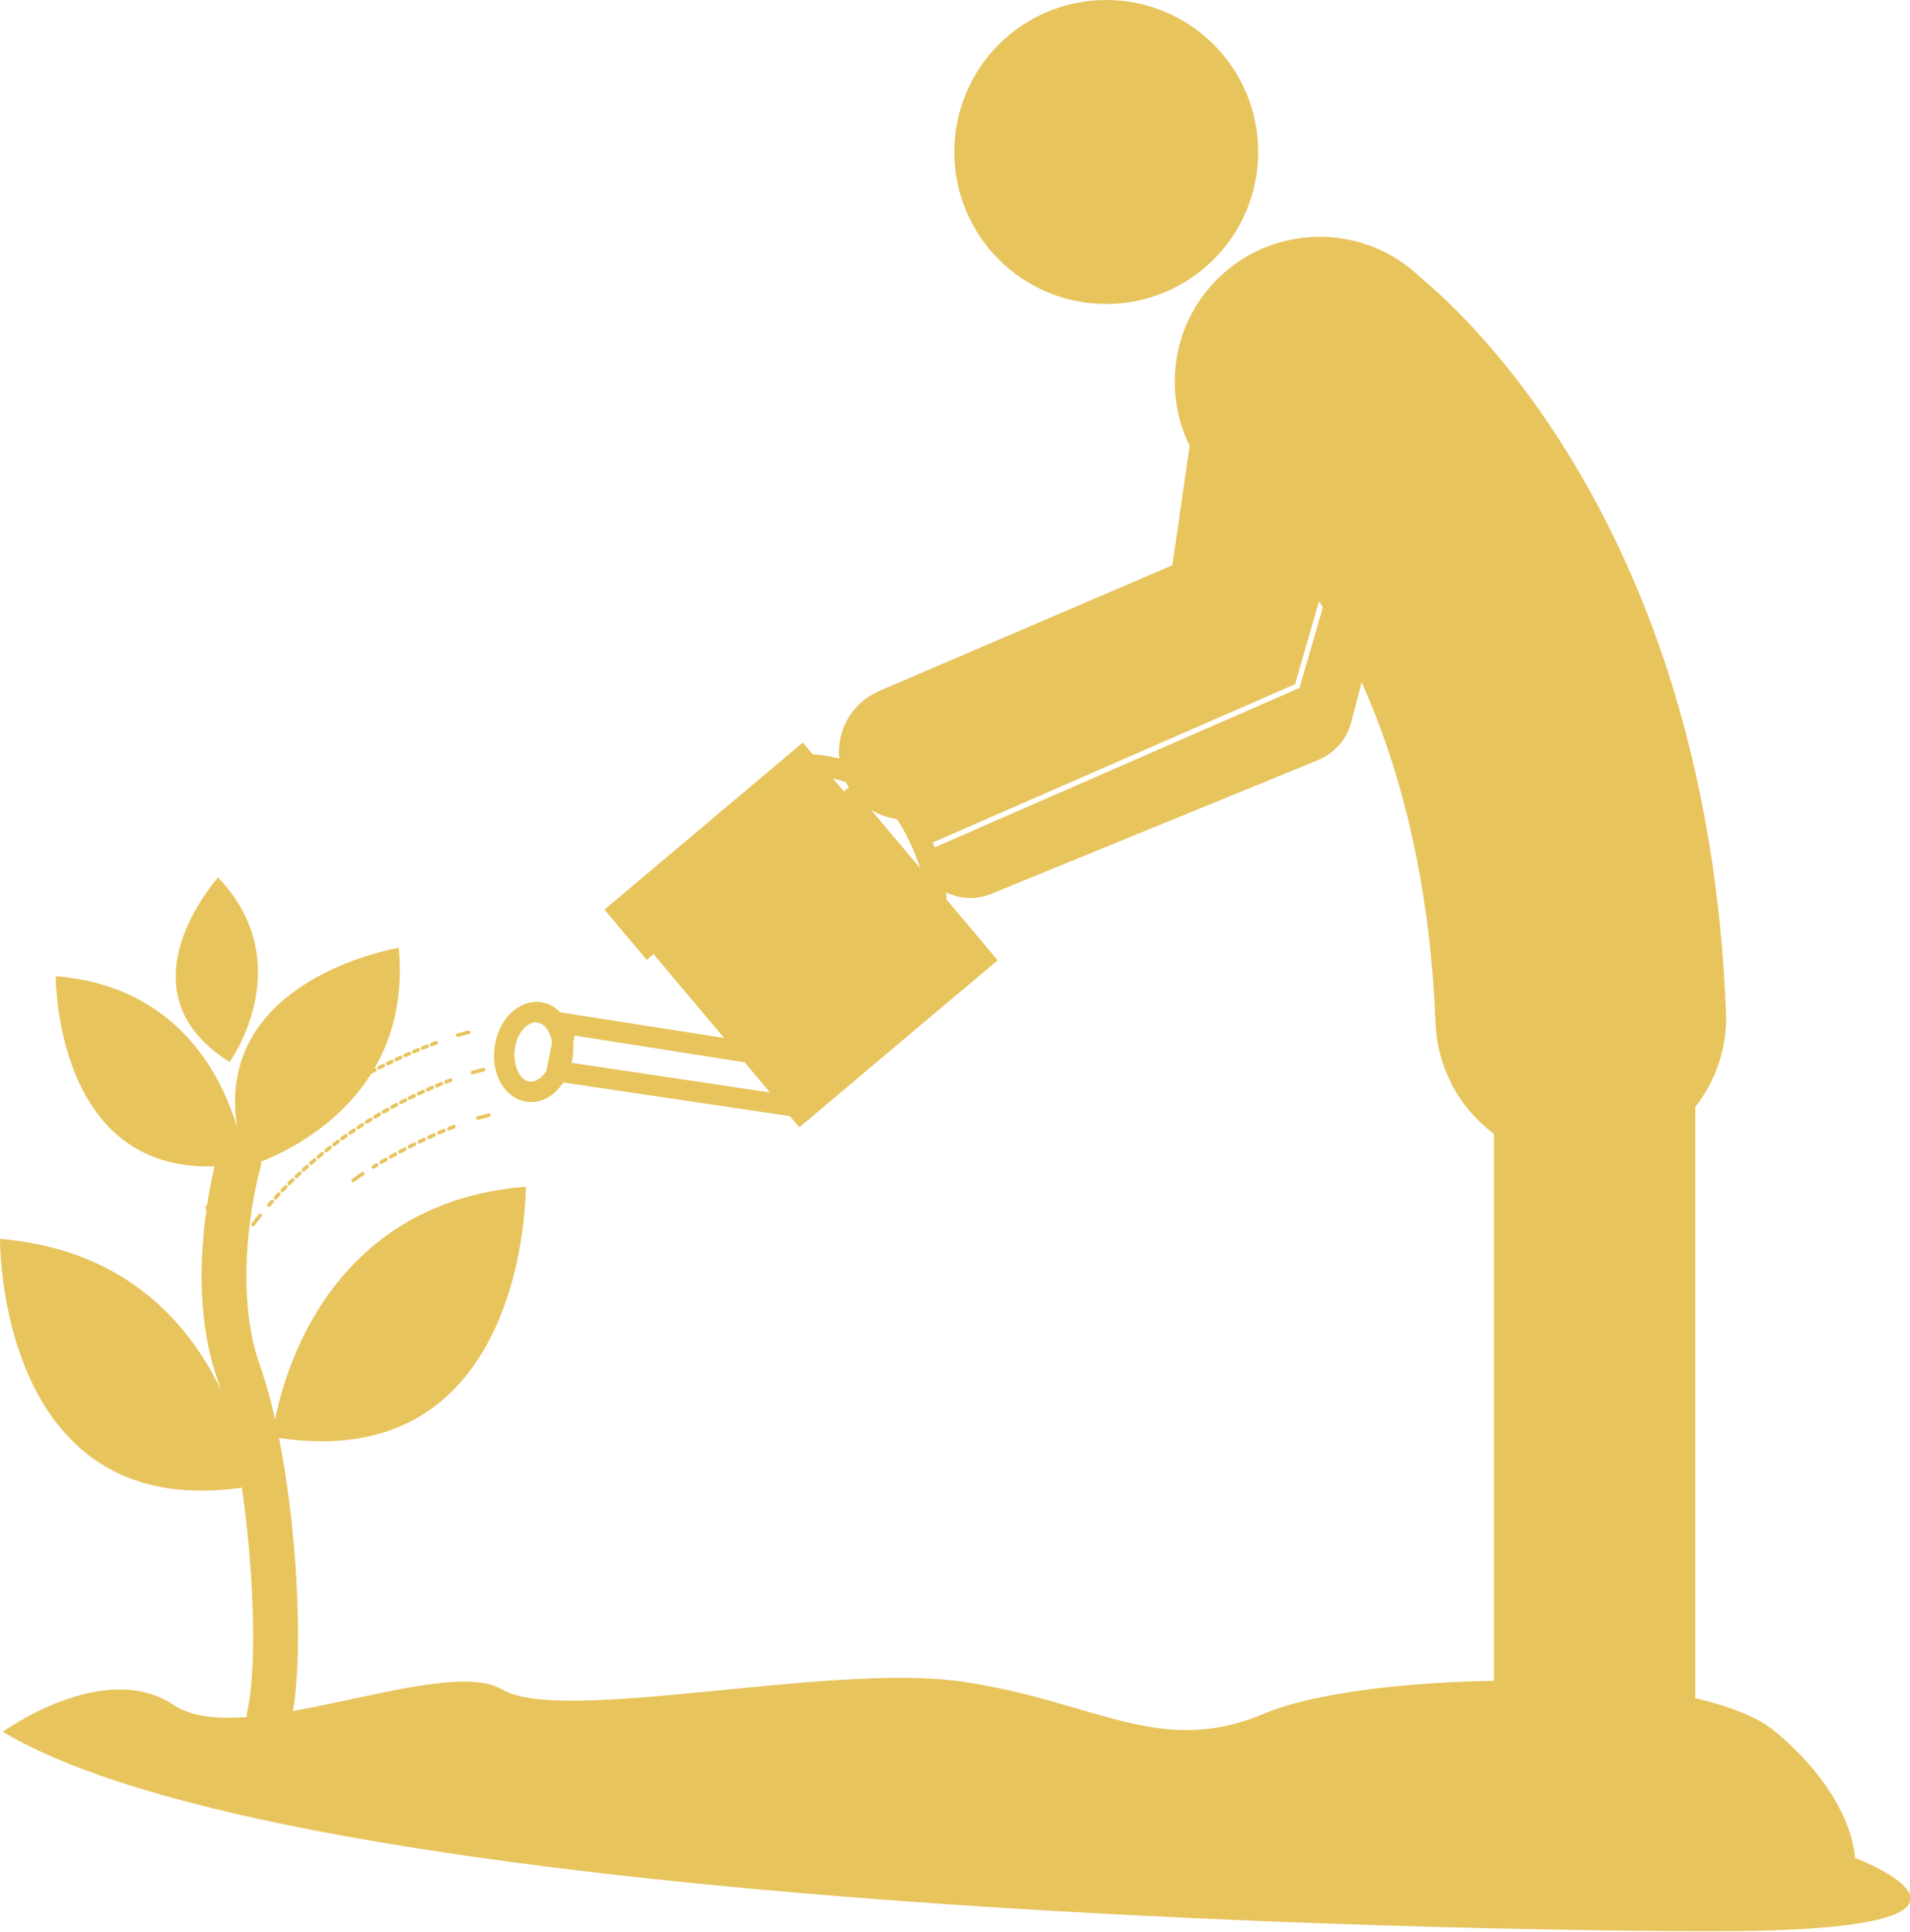 <?xml version="1.0" encoding="utf-8"?>
<!-- Generator: Adobe Illustrator 21.0.2, SVG Export Plug-In . SVG Version: 6.00 Build 0)  -->
<svg version="1.1" id="Layer_1" xmlns="http://www.w3.org/2000/svg" xmlns:xlink="http://www.w3.org/1999/xlink" x="0px" y="0px"
	 viewBox="0 0 398.5 402.9" style="enable-background:new 0 0 398.5 402.9;" xml:space="preserve">
<style type="text/css">
	.st0{display:none;}
	.st1{fill:#E8C45D;}
	.st2{fill:none;stroke:#E8C45D;stroke-width:0.75;stroke-linecap:round;stroke-miterlimit:10;}
	.st3{fill:none;stroke:#E8C45D;stroke-width:0.75;stroke-linecap:round;stroke-miterlimit:10;stroke-dasharray:1.001,1.001;}
	.st4{fill:none;stroke:#E8C45D;stroke-width:0.75;stroke-linecap:round;stroke-miterlimit:10;stroke-dasharray:1.032,1.032;}
	.st5{fill:none;stroke:#E8C45D;stroke-width:0.75;stroke-linecap:round;stroke-miterlimit:10;stroke-dasharray:1.125,1.125;}
</style>
<circle class="st0" cx="183.7" cy="106.7" r="30.6"/>
<path class="st0" d="M383.8,266.1l-11.4-0.7c-2.1-6.3-7.8-11-14.8-11.4l-20.4-1.3l15.5-27c9.6-9,13.5-23.2,8.5-36.3
	c-26.2-68.9-79.3-90.9-106.6-93.1l-5.4-0.1c-18.4,0-33.3,14.9-33.3,33.3c0,0.1,0,0.3,0,0.4c0,0,0,0,0,0.1l-2.9,36.8l-46.7-9.1
	c-7.7-1.5-15.2,3.5-16.8,11.3c-1.5,7.7,3.5,15.2,11.3,16.8l46.4,9c-5.9,4.4-13.1,8.1-22,10.7c-7.6,2.2-11.9,10.2-9.7,17.7
	c1.8,6.2,7.5,10.2,13.7,10.2c1.3,0,2.7-0.2,4.1-0.6c40.4-11.9,58.2-42,64.7-67.5c9.7,4,24.9,13.9,36.4,37.3L263,257.4
	c-2.9,5-2.9,11.1-0.2,16.2c2.7,5.1,7.9,8.4,13.6,8.7l11.5,0.7c0.3,0.9,0.6,1.8,1,2.7c2.7,5.1,7.9,8.4,13.6,8.7l79.2,4.9
	c0.4,0,0.7,0,1.1,0c8.7,0,16.1-6.8,16.6-15.6C399.9,274.6,392.9,266.7,383.8,266.1z"/>
<path class="st1" d="M109.7,247.5c-48,3.9-52.9,52.2-52.9,52.2C110.3,308.8,109.7,247.5,109.7,247.5z"/>
<path class="st1" d="M52.2,310c0,0-4.8-47.7-52.2-51.6C0,258.5-0.6,319,52.2,310z"/>
<path class="st1" d="M51.1,242.6c0,0-3.6-36.1-39.5-39C11.7,203.6,11.2,249.4,51.1,242.6z"/>
<path class="st1" d="M51.6,243.3c0,0,34.9-9.8,31.6-45.6C83.1,197.7,38,205.1,51.6,243.3z"/>
<path class="st1" d="M47.9,221.5c0,0,14.8-20.4-2.4-38.5C45.5,183.1,24.1,206.6,47.9,221.5z"/>
<g>
	<path class="st1" d="M56.2,362.6c-0.4,0-0.7,0-1.1-0.1c-2.5-0.6-4.1-3.1-3.5-5.6c3-12.9,0.3-50.8-6.2-69.1
		c-7.3-20.6-0.4-45.6-0.1-46.7c0.7-2.5,3.3-3.9,5.8-3.2c2.5,0.7,3.9,3.3,3.2,5.8c-0.1,0.2-6.4,23.2-0.1,41
		c7.3,20.4,9.9,59.9,6.5,74.3C60.3,361.1,58.4,362.6,56.2,362.6z"/>
</g>
<path class="st1" d="M0.6,361.2c0,0,21.1-15.3,35.6-5.6c14.4,9.7,56.1-10.6,68.6-3.2s68.2-5.6,95.6-1.7c28.1,4,41.4,16,63.4,6.7
	c21.8-9.2,89.8-10.2,106.5,3.7c16.7,13.9,16.7,26.4,16.7,26.4s40.3,15.3-29.2,15.3C357.7,402.9,70.1,402.9,0.6,361.2z"/>
<rect x="124.2" y="170.6" transform="matrix(0.765 -0.644 0.644 0.765 -78.774 139.198)" class="st1" width="54.1" height="13.7"/>
<rect x="145.1" y="175.6" transform="matrix(0.765 -0.644 0.644 0.765 -87.981 157.822)" class="st1" width="54.1" height="47.6"/>
<g>
	<path class="st1" d="M197,191.1l-4.1-1.4c0,0,1.6-5.8-4.5-16.8c-6.1-11-19.4-11.3-19.5-11.3l0-4.3c0.6,0,15.9,0.3,23.2,13.5
		C199.3,183.5,197.3,190.3,197,191.1z"/>
</g>
<g>
	<polygon class="st1" points="168.9,233.4 113.6,225.2 116.5,211.1 160.1,217.9 159.4,222.2 119.9,216 118.7,221.6 169.6,229.2 	"/>
</g>
<g>
	<path class="st1" d="M112.3,229.7c-0.8,0.2-1.6,0.2-2.3,0.1c-4.6-0.6-7.6-5.6-6.8-11.4c0.7-5.7,5-9.9,9.5-9.4
		c4.6,0.6,7.6,5.6,6.8,11.4C118.8,225.1,115.9,228.9,112.3,229.7z M111.2,213.3c-1.6,0.4-3.4,2.4-3.8,5.6c-0.4,3.3,1,6.4,3.1,6.7
		c1.8,0.2,4.2-1.9,4.7-5.7c0.4-3.3-1-6.4-3.1-6.6C111.7,213.2,111.5,213.2,111.2,213.3z"/>
</g>
<g>
	<g>
		<path class="st2" d="M97.8,215.3c0,0-0.8,0.2-2.3,0.6"/>
		<path class="st3" d="M91,217.5c-10,3.7-29.2,12.5-44.7,30.7"/>
		<path class="st2" d="M44.7,250c-0.5,0.6-1,1.2-1.5,1.9"/>
	</g>
</g>
<g>
	<g>
		<path class="st2" d="M100.9,223.1c0,0-0.8,0.2-2.3,0.6"/>
		<path class="st4" d="M94,225.3c-9,3.4-25,11.1-38.1,26.3"/>
		<path class="st2" d="M54.3,253.5c-0.5,0.6-1,1.2-1.5,1.9"/>
	</g>
</g>
<g>
	<g>
		<path class="st2" d="M102,232.6c0,0-0.8,0.2-2.3,0.6"/>
		<path class="st5" d="M94.7,235c-4.4,1.7-10.3,4.4-16.8,8.4"/>
		<path class="st2" d="M75.7,244.8c-0.7,0.4-1.3,0.9-2,1.4"/>
	</g>
</g>
<circle class="st1" cx="230.8" cy="31.7" r="31.7"/>
<path class="st1" d="M183.5,144.1l61.1-26.2l3.6-24.9c-5.4-11-3.8-24.7,5.2-34.2c11.5-12.1,30.7-12.6,42.8-1.1l0.2,0.2
	c10.9,9,59.9,54.8,63.7,153.2c0.3,7.4-2.1,14.3-6.4,19.8v122.6c0,11.6-9.4,21-21,21c-11.6,0-21-9.4-21-21V236.5
	c-7.1-5.3-11.8-13.6-12.2-23.1c-1.2-30.9-7.8-54.1-15.4-71.1l-2.2,8.4c-0.9,3.5-3.5,6.4-6.8,7.8l-68.2,27.9
	c-1.5,0.6-2.9,0.9-4.4,0.9c-4.6,0-8.9-2.7-10.8-7.2c-0.2-0.6-0.4-1.1-0.5-1.7l79.9-34.9l0.1-0.3l4.8-16.5c-0.3-0.5-0.5-0.9-0.8-1.3
	l-5,17.3l-79.2,34.6c-0.3-2.3,0.1-4.6,1.1-6.6c-1,0.2-2,0.3-3,0.3c-5.4,0-10.6-3.2-12.9-8.5C173.1,155.3,176.4,147.1,183.5,144.1z"
	/>
</svg>
